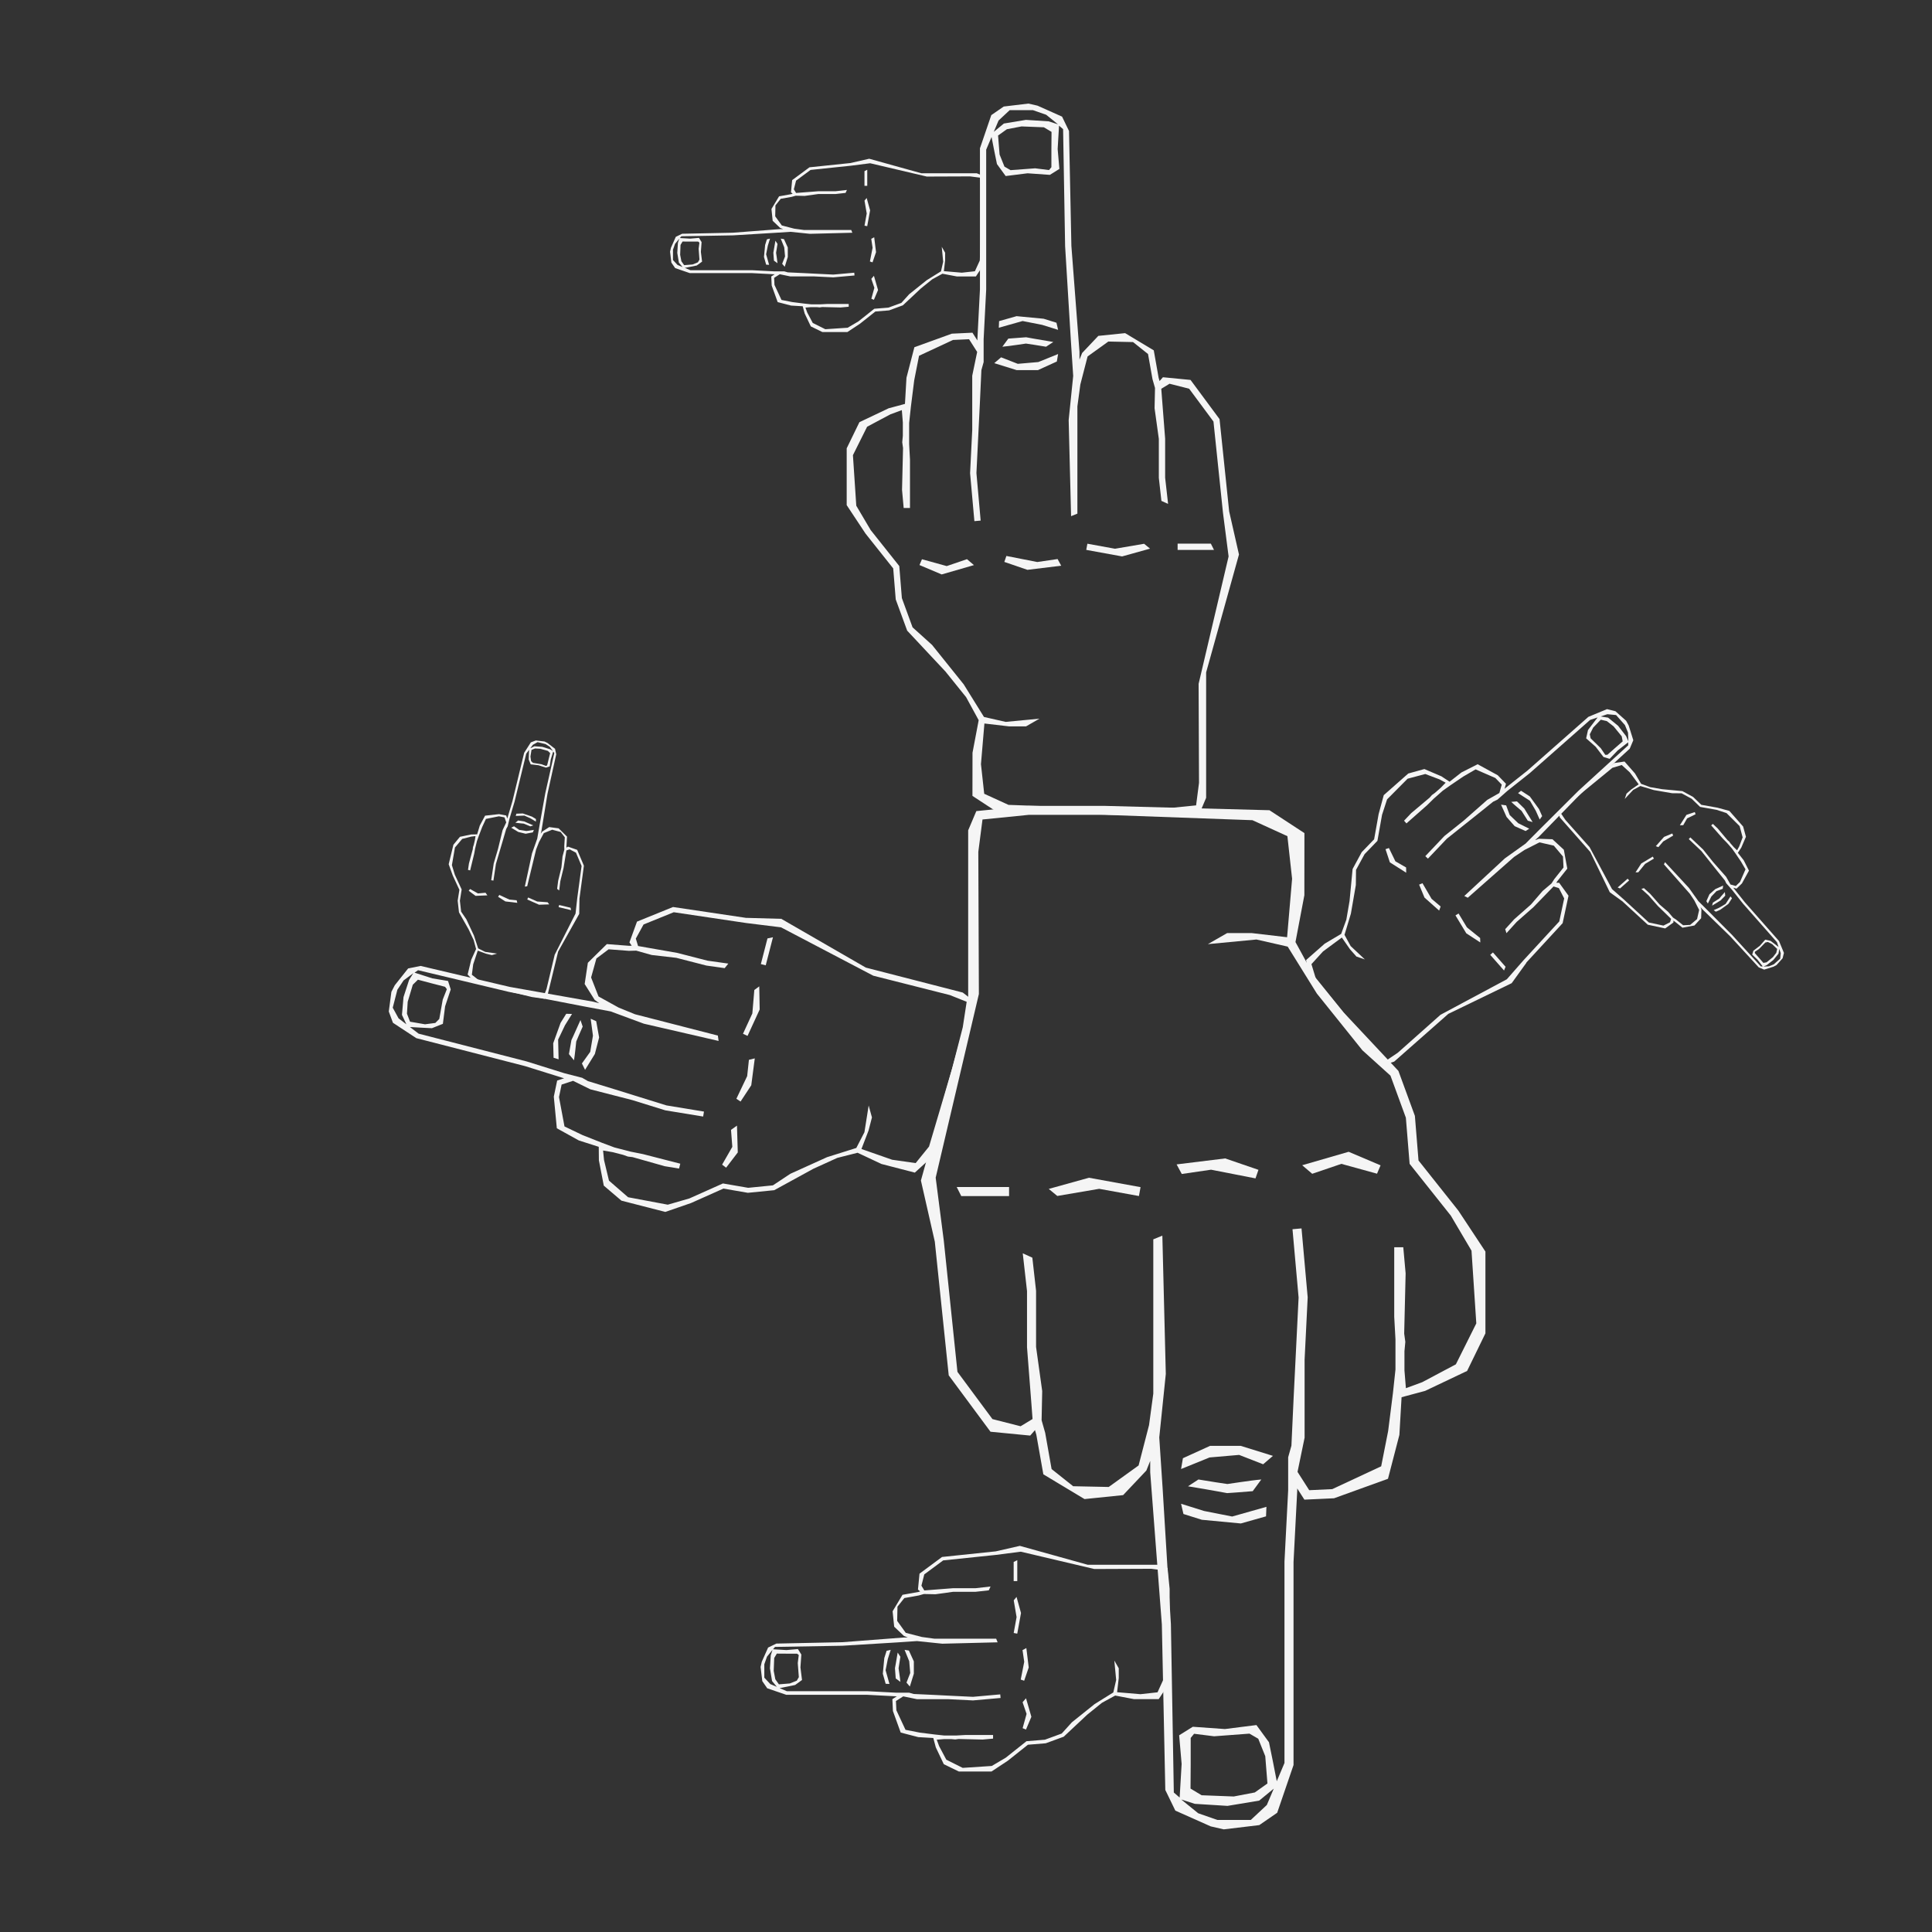 <?xml version="1.0" encoding="UTF-8"?>
<svg id="uuid-eac002d0-1f5a-46b7-a150-4fbd176b5d87" data-name="Ebene 1" xmlns="http://www.w3.org/2000/svg" viewBox="0 0 576 576">
  <rect x="0" y="0" width="576" height="576" fill="#333333" stroke="none"/>
  <g>
    <path d="m278.71,370.28l4.14,39.76,12.45,16.81,11.84,1.15,1.43-1.64.4,1.39,2.09,11.8,12.28,7.38,11.5-1.18,6.93-7.33,1.15-2.87v3.41l3.47,45.37,1.03,49.32,2.99,6.16,10.55,4.7,3.89.89,10.59-1.27,5.34-3.68,4.87-14.23v-60.51s1.1-21.27,1.1-21.27v-.68l2.14,3.34,8.84-.41,16.08-5.81,3.4-13.09.65-11.23,7.01-1.88,12.53-5.95,5.46-11.21v-24.38l-8.08-12.22-11.87-14.94-1.08-13.3-4.91-13.4-16.42-17.52-8.87-11.01-5.4-9.89,2.65-13.96.02-18.52-10.43-6.82-48.84-1.29h-23.07l-15.48,1.55-2.43,5.74v53.81l-14.09,50.59,4.17,18.34Zm94.19,172.31h-9.97l-5.7-1.99-5.06-4.1,4.05,1.29,9.74.61,9.45-1.57,4.34-3.57-2.06,4.87-4.78,4.46Zm-17.96-9.33l.05-7.24v-7.88l1.01-1.24,5.97.75,10.54-.79,2.62,1.52,2.09,5.2.65,8.14-3.77,2.68-6.28,1.2-9.58-.37-3.29-1.98Zm-63.1-236.85l-.17-42.43,1.25-9.66,13.75-1.38h22.9s43.83,1.59,43.83,1.59l10.42,4.76,1.4,12.7-1.49,17.43-10.58-1.24h-7.28l-5.76,3.3,14.49-1.38,9.31,2.12,8.69,13.99,13.59,16.93,8.36,7.55,4.59,12.54,1.12,13.75,12.28,15.44,6.17,10.45,1.43,21.68-6.09,12.2-10.02,5.32-4.88,1.8-.43-5.32v-5.7s.26-2.8.26-2.8l-.34-2.46.43-17.95-.7-7.79h-2.7v20.72s.37,6.72.37,6.72v9.03l-.75,6.97-1.43,11.34-2.08,10.53-14.58,6.8-6.87.32-3.49-5.46,2.11-10.2v-23.28s.92-18.55.92-18.55l-1.84-20.56-2.69.24,1.82,20.37-.91,18.43-.55,11.02-.68,14.72-.97,3.45v9.85s-1.1,21.27-1.1,21.27v60.03l-2.3,5.44-1.15-5.89-1.17-5.73-3.74-5.13-9.4,1.19-9.57-.68-4.07,2.54.74,8.55-.59,10.02-1.74-1.5-.87-50.19-2.46-40.39-1.01-15.29,1.95-18.92-1.03-41.24-2.7,1.1v46l-1.27,9.39-3.11,12.03-8.91,6.41-10.6-.22-6.43-5.12-1.91-10.79-1.07-3.77.18-8.69-1.83-13.17v-16.72l-1.11-9.88-2.86-1.3,1.27,11.25v16.74l1.31,16.88.34,4.53-3.56,2.16-8.4-2.14-10.43-14.08-4.07-39.1-2.42-18.79,12.87-54.72Z" style="fill: #f5f5f5;"/>
    <path d="m373.49,444.56l2.55-3.47c-3.18.26-9.78,1.34-10.12,1.35-.52-.04-5.56-.85-8.62-1.35l-3.11,2.03c8.47,1.39,11.53,2.03,11.66,2.03.42,0,5.07-.37,7.64-.58Z" style="fill: #f5f5f5;"/>
    <polygon points="367.36 452.13 358.98 450.48 352.12 448.33 352.83 451.38 358.31 453.1 369.94 454.2 377.45 452.08 377.57 449.24 367.36 452.13" style="fill: #f5f5f5;"/>
    <polygon points="360.75 431.07 352.67 434.75 352.12 437.97 360.62 434.52 369.43 433.76 376.59 436.55 379.51 434.05 369.93 431.07 360.75 431.07" style="fill: #f5f5f5;"/>
    <polygon points="399.91 346.99 410.54 349.92 411.6 347.43 402.08 343.39 388.23 347.4 391.22 349.95 399.91 346.99" style="fill: #f5f5f5;"/>
    <polygon points="361.06 348.73 374.31 351.32 375.19 348.77 365.28 345.37 350.79 347.15 352.33 350.01 361.06 348.73" style="fill: #f5f5f5;"/>
    <polygon points="327.71 354.43 339.56 356.58 340.04 353.93 324.66 351.13 312.67 354.46 315.22 356.56 327.71 354.43" style="fill: #f5f5f5;"/>
    <polygon points="300.84 353.9 285.23 353.9 286.59 356.6 300.84 356.6 300.84 353.9" style="fill: #f5f5f5;"/>
  </g>
  <g>
    <path d="m366.47,152.58l-2.88-27.63-8.65-11.68-8.23-.8-1,1.14-.28-.96-1.45-8.2-8.54-5.13-7.99.82-4.82,5.09-.8,1.99v-2.37l-2.41-31.53-.71-34.27-2.07-4.28-7.33-3.27-2.7-.62-7.36.88-3.71,2.56-3.38,9.89v42.05s-.76,14.78-.76,14.78v.47l-1.48-2.32-6.14.29-11.17,4.04-2.36,9.1-.45,7.8-4.87,1.31-8.71,4.14-3.79,7.79v16.94l5.62,8.49,8.25,10.38.75,9.24,3.41,9.31,11.41,12.18,6.16,7.65,3.75,6.87-1.84,9.7-.02,12.87,7.25,4.74,33.94.9h16.03l10.76-1.08,1.69-3.99v-37.39l9.79-35.15-2.9-12.75Zm-65.45-119.74h6.93l3.96,1.38,3.52,2.85-2.81-.9-6.77-.43-6.56,1.09-3.01,2.48,1.43-3.38,3.32-3.1Zm12.48,6.49l-.04,5.03v5.48l-.7.86-4.15-.52-7.33.55-1.82-1.06-1.45-3.61-.45-5.66,2.62-1.87,4.37-.84,6.66.26,2.29,1.37Zm43.85,164.58l.12,29.49-.87,6.71-9.56.96h-15.91s-30.46-1.11-30.46-1.11l-7.24-3.31-.97-8.83,1.03-12.12,7.35.86h5.06l4-2.3-10.07.96-6.47-1.47-6.04-9.72-9.44-11.76-5.81-5.24-3.19-8.72-.77-9.55-8.53-10.73-4.29-7.26-1-15.07,4.23-8.48,6.96-3.7,3.39-1.25.3,3.69v3.96s-.18,1.94-.18,1.94l.24,1.71-.3,12.47.49,5.41h1.88v-14.4s-.25-4.67-.25-4.67v-6.27l.52-4.84.99-7.88,1.44-7.32,10.13-4.72,4.78-.22,2.42,3.79-1.47,7.09v16.18s-.64,12.89-.64,12.89l1.28,14.29,1.87-.17-1.26-14.16.63-12.81.38-7.66.47-10.23.67-2.39v-6.84s.76-14.78.76-14.78v-41.71l1.6-3.78.8,4.09.81,3.98,2.6,3.57,6.53-.82,6.65.47,2.83-1.77-.51-5.94.41-6.96,1.21,1.04.6,34.88,1.71,28.07.7,10.63-1.35,13.15.72,28.66,1.88-.76v-31.97l.88-6.53,2.16-8.36,6.19-4.45,7.36.16,4.47,3.56,1.33,7.5.75,2.62-.13,6.04,1.27,9.15v11.62l.77,6.86,1.99.9-.88-7.82v-11.63l-.91-11.73-.24-3.15,2.47-1.5,5.84,1.49,7.25,9.78,2.83,27.17,1.68,13.05-8.95,38.02Z" style="fill: #f5f5f5;"/>
    <path d="m300.61,100.96l-1.77,2.41c2.21-.18,6.8-.93,7.04-.94.36.03,3.86.59,5.99.94l2.16-1.41c-5.88-.96-8.01-1.41-8.1-1.41-.29,0-3.53.26-5.31.4Z" style="fill: #f5f5f5;"/>
    <polygon points="304.87 95.71 310.69 96.85 315.46 98.34 314.97 96.22 311.16 95.03 303.08 94.26 297.86 95.74 297.78 97.71 304.87 95.71" style="fill: #f5f5f5;"/>
    <polygon points="309.46 110.34 315.08 107.78 315.46 105.55 309.56 107.94 303.44 108.47 298.46 106.53 296.43 108.27 303.08 110.34 309.46 110.34" style="fill: #f5f5f5;"/>
    <polygon points="282.25 168.77 274.87 166.73 274.13 168.46 280.75 171.26 290.37 168.48 288.29 166.71 282.25 168.77" style="fill: #f5f5f5;"/>
    <polygon points="309.25 167.56 300.04 165.75 299.43 167.53 306.31 169.89 316.38 168.66 315.31 166.67 309.25 167.56" style="fill: #f5f5f5;"/>
    <polygon points="332.42 163.6 324.19 162.1 323.85 163.94 334.54 165.89 342.87 163.57 341.1 162.12 332.42 163.6" style="fill: #f5f5f5;"/>
    <polygon points="351.09 163.96 361.94 163.96 361 162.08 351.09 162.08 351.09 163.96" style="fill: #f5f5f5;"/>
  </g>
  <g>
    <path d="m253.53,48.61l-12.2,1.27-5.16,3.82-.35,3.63.5.44-.43.12-3.62.64-2.27,3.77.36,3.53,2.25,2.13.88.35h-1.05l-13.93,1.07-15.14.31-1.89.92-1.44,3.24-.27,1.19.39,3.25,1.13,1.64,4.37,1.5h18.57s6.53.34,6.53.34h.21l-1.03.66.13,2.71,1.78,4.93,4.02,1.04,3.45.2.58,2.15,1.83,3.85,3.44,1.68h7.48l3.75-2.48,4.59-3.64,4.08-.33,4.11-1.51,5.38-5.04,3.38-2.72,3.03-1.66,4.29.81h5.69s2.09-3.2,2.09-3.2l.4-14.99v-7.08l-.48-4.75-1.76-.75h-16.52l-15.53-4.32-5.63,1.28Zm-52.89,28.91v-3.06l.61-1.75,1.26-1.55-.4,1.24-.19,2.99.48,2.9,1.1,1.33-1.5-.63-1.37-1.47Zm2.86-5.51l2.22.02h2.42l.38.31-.23,1.83.24,3.24-.47.8-1.59.64-2.5.2-.82-1.16-.37-1.93.11-2.94.61-1.01Zm72.7-19.37l13.02-.05,2.96.38.42,4.22v7.03s-.49,13.45-.49,13.45l-1.46,3.2-3.9.43-5.35-.46.38-3.25v-2.24l-1.01-1.77.42,4.45-.65,2.86-4.29,2.67-5.2,4.17-2.32,2.57-3.85,1.41-4.22.34-4.74,3.77-3.21,1.89-6.66.44-3.74-1.87-1.63-3.08-.55-1.5,1.63-.13h1.75s.86.08.86.08l.76-.11,5.51.13,2.39-.22v-.83h-6.36s-2.06.11-2.06.11h-2.77l-2.14-.23-3.48-.44-3.23-.64-2.09-4.48-.1-2.11,1.68-1.07,3.13.65h7.15s5.69.28,5.69.28l6.31-.56-.07-.83-6.25.56-5.66-.28-3.38-.17-4.52-.21-1.06-.3h-3.02s-6.53-.34-6.53-.34h-18.43l-1.67-.7,1.81-.35,1.76-.36,1.58-1.15-.36-2.89.21-2.94-.78-1.25-2.62.23-3.08-.18.46-.53,15.41-.27,12.4-.75,4.69-.31,5.81.6,12.66-.32-.34-.83h-14.12l-2.88-.39-3.69-.95-1.97-2.73.07-3.25,1.57-1.97,3.31-.59,1.16-.33,2.67.06,4.04-.56h5.13l3.03-.34.4-.88-3.45.39h-5.14l-5.18.4-1.39.11-.66-1.09.66-2.58,4.32-3.2,12-1.25,5.77-.74,16.8,3.95Z" style="fill: #f5f5f5;"/>
    <path d="m230.73,77.7l1.07.78c-.08-.98-.41-3-.42-3.11.01-.16.26-1.71.42-2.65l-.62-.95c-.43,2.6-.62,3.54-.62,3.58,0,.13.11,1.56.18,2.35Z" style="fill: #f5f5f5;"/>
    <polygon points="228.41 75.81 228.92 73.24 229.57 71.14 228.64 71.36 228.11 73.04 227.77 76.61 228.42 78.91 229.3 78.95 228.41 75.81" style="fill: #f5f5f5;"/>
    <polygon points="234.87 73.79 233.74 71.31 232.76 71.14 233.81 73.75 234.05 76.45 233.19 78.65 233.96 79.54 234.87 76.61 234.87 73.79" style="fill: #f5f5f5;"/>
    <polygon points="260.68 85.81 259.78 89.07 260.54 89.39 261.78 86.47 260.55 82.22 259.77 83.14 260.68 85.81" style="fill: #f5f5f5;"/>
    <polygon points="260.15 73.88 259.35 77.95 260.13 78.22 261.18 75.18 260.63 70.73 259.75 71.2 260.15 73.88" style="fill: #f5f5f5;"/>
    <polygon points="258.4 63.65 257.74 67.28 258.55 67.43 259.41 62.71 258.39 59.03 257.74 59.81 258.4 63.65" style="fill: #f5f5f5;"/>
    <polygon points="258.56 55.4 258.56 50.61 257.73 51.02 257.73 55.4 258.56 55.4" style="fill: #f5f5f5;"/>
  </g>
  <g>
    <path d="m455.05,286.98l10.83-11.75,1.75-8.18-2.78-3.85h-.87s.31-.48.31-.48l2.98-3.75-1.03-5.63-3.39-3.13-4.03-.14-1.16.41,1.02-.9,12.69-13.03,14.52-13.34,1.06-2.52-1.38-4.4-.76-1.4-3.18-2.84-2.52-.63-5.55,2.3-18.14,16-6.67,5.29-.2.18.44-1.52-2.46-2.54-5.99-3.28-4.82,2.44-3.54,2.77-2.42-1.6-5.1-2.18-4.8,1.33-7.31,6.45-1.53,5.65-1.34,7.51-3.7,3.84-2.72,5.02-.91,9.55-.96,5.57-1.54,4.23-4.89,2.9-5.56,4.89.71,4.93,12.53,14.99,6.1,6.92,4.56,4.23,2.36-.79,16.14-14.23,18.89-9.15,4.4-6.1Zm26.77-73.79l2.64,2.99.91,2.23.11,2.6-.68-1.55-2.39-3.08-2.97-2.42-2.22-.36,2-.67,2.6.25Zm1.95,7.85l-2.18,1.9-2.36,2.08-.64.03-1.35-1.99-3.02-2.95-.24-1.19,1.01-2,2.27-2.35,1.8.42,2.02,1.57,2.42,2.97.28,1.51Zm-54.33,81.53l-12.68,11.27-3.23,2.18-4.05-3.76-6.05-6.87-11.11-13.56-1.33-4.38,3.44-3.78,5.62-4.16,2.43,3.5,1.93,2.18,2.51.85-4.24-3.98-1.83-3.35,1.9-6.31,1.48-8.55.05-4.5,2.55-4.69,3.83-3.97,1.38-7.76,1.5-4.61,6.12-6.16,5.27-1.4,4.24,1.6,1.83.99-1.48,1.53-1.71,1.5-.91.66-.65.75-5.5,4.62-2.15,2.27.71.81,6.21-5.48,1.92-1.89,2.71-2.39,2.29-1.62,3.78-2.57,3.71-2.16,5.89,2.57,1.91,1.98-.71,2.49-3.62,2.06-6.98,6.15-5.8,4.63-5.68,5.99.78.74,5.63-5.93,5.77-4.6,3.45-2.75,4.59-3.69,1.29-.62,2.95-2.6,6.67-5.29,18-15.87,2.24-.75-1.46,1.9-1.41,1.86-.55,2.48,2.84,2.51,2.33,3.05,1.84.55,2.37-2.48,3.16-2.47v.92s-14.81,13.53-14.81,13.53l-11.46,11.41-4.32,4.35-6.19,4.42-12.09,11.21,1.04.52,13.79-12.16,3.15-2.1,4.43-2.25,4.28.98,2.73,3.24.16,3.28-2.73,3.43-.85,1.32-2.65,2.24-3.47,4.03-5.01,4.42-2.67,2.94.37,1.2,3.04-3.36,5.02-4.42,4.71-4.86,1.27-1.3,1.59.5,1.58,3.08-1.46,6.85-10.65,11.56-4.99,5.69-19.81,10.6Z" style="fill: #f5f5f5;"/>
    <path d="m452.26,238.92l-1.71.15c.92.89,2.99,2.58,3.08,2.68.12.17,1.21,1.89,1.87,2.94l1.43.4c-1.82-2.91-2.44-3.99-2.48-4.03-.11-.13-1.45-1.42-2.19-2.14Z" style="fill: #f5f5f5;"/>
    <polygon points="456.15 238.76 457.87 241.71 459.04 244.33 459.77 243.31 458.84 241.22 456.09 237.44 453.47 235.75 452.59 236.46 456.15 238.76" style="fill: #f5f5f5;"/>
    <polygon points="451.58 246.31 454.83 247.76 455.93 247.07 452.65 245.44 450.1 243 449.04 240.11 447.52 239.9 449.16 243.56 451.58 246.31" style="fill: #f5f5f5;"/>
    <polygon points="416.02 256.79 414.09 252.83 413.07 253.17 414.37 257.1 419.24 260.19 419.21 258.62 416.02 256.79" style="fill: #f5f5f5;"/>
    <polygon points="426.81 267.98 424.09 263.32 423.09 263.74 424.69 267.6 429.06 271.48 429.51 270.26 426.81 267.98" style="fill: #f5f5f5;"/>
    <polygon points="437.34 276.48 434.85 272.35 433.93 272.91 437.16 278.26 441.33 280.98 441.28 279.66 437.34 276.48" style="fill: #f5f5f5;"/>
    <polygon points="444.29 284.67 448.41 289.35 448.86 288.23 445.1 283.96 444.29 284.67" style="fill: #f5f5f5;"/>
  </g>
  <g>
    <path d="m483.79,268.81l7.47,6.88,5.2,1.11,2.45-1.77v-.55s.31.2.31.2l2.38,1.9,3.58-.66,1.99-2.16.09-2.56-.26-.74.57.65,8.29,8.07,8.49,9.23,1.61.67,2.8-.88.89-.48,1.81-2.02.4-1.6-1.46-3.53-10.17-11.54-3.37-4.24-.11-.13.97.28,1.62-1.56,2.09-3.81-1.55-3.07-1.76-2.25,1.02-1.54,1.39-3.24-.84-3.06-4.1-4.65-3.59-.97-4.78-.85-2.44-2.35-3.19-1.73-6.08-.58-3.54-.61-2.69-.98-1.84-3.11-3.11-3.54-3.14.45-9.53,7.97-4.4,3.88-2.69,2.9.5,1.5,9.05,10.26,5.82,12.01,3.88,2.8Zm46.93,17.02l-1.9,1.68-1.42.58-1.65.07.99-.43,1.96-1.52,1.54-1.89.23-1.41.43,1.27-.16,1.65Zm-4.99,1.24l-1.21-1.39-1.32-1.5-.02-.41,1.26-.86,1.88-1.92.76-.15,1.27.64,1.49,1.44-.27,1.15-1,1.29-1.89,1.54-.96.18Zm-51.85-34.55l-7.17-8.06-1.39-2.05,2.39-2.57,4.37-3.85,8.63-7.07,2.79-.84,2.4,2.19,2.65,3.57-2.23,1.54-1.39,1.22-.54,1.6,2.53-2.7,2.13-1.16,4.01,1.21,5.44.94,2.86.03,2.98,1.62,2.52,2.43,4.94.88,2.93.96,3.92,3.89.89,3.35-1.02,2.7-.63,1.16-.98-.94-.96-1.09-.42-.58-.48-.41-2.94-3.49-1.44-1.37-.51.45,3.48,3.95,1.2,1.22,1.52,1.72,1.03,1.45,1.63,2.4,1.38,2.36-1.64,3.75-1.26,1.22-1.58-.45-1.31-2.3-3.91-4.44-2.94-3.69-3.81-3.61-.47.5,3.77,3.58,2.92,3.67,1.75,2.19,2.35,2.92.39.82,1.66,1.88,3.37,4.24,10.09,11.45.48,1.42-1.21-.93-1.19-.9-1.58-.35-1.59,1.81-1.94,1.48-.35,1.17,1.58,1.51,1.57,2.01h-.58s-8.6-9.42-8.6-9.42l-7.26-7.29-2.76-2.75-2.81-3.94-7.13-7.69-.33.66,7.73,8.77,1.34,2,1.43,2.82-.62,2.72-2.06,1.74-2.09.1-2.18-1.74-.84-.54-1.43-1.69-2.56-2.2-2.81-3.19-1.87-1.7-.76.23,2.13,1.93,2.81,3.19,3.09,3,.83.81-.32,1.01-1.96,1-4.36-.93-7.35-6.77-3.62-3.18-6.74-12.6Z" style="fill: #f5f5f5;"/>
    <path d="m514.35,267.04l-.1-1.09c-.56.58-1.64,1.9-1.7,1.96-.11.08-1.2.77-1.87,1.19l-.25.91c1.85-1.16,2.54-1.55,2.56-1.57.08-.07.9-.92,1.36-1.4Z" style="fill: #f5f5f5;"/>
    <polygon points="514.45 269.51 512.58 270.61 510.91 271.35 511.56 271.81 512.89 271.22 515.3 269.48 516.37 267.81 515.92 267.25 514.45 269.51" style="fill: #f5f5f5;"/>
    <polygon points="509.65 266.61 508.73 268.67 509.17 269.38 510.21 267.29 511.76 265.67 513.6 264.99 513.73 264.02 511.4 265.07 509.65 266.61" style="fill: #f5f5f5;"/>
    <polygon points="502.99 243.99 505.51 242.76 505.29 242.11 502.79 242.94 500.83 246.04 501.83 246.02 502.99 243.99" style="fill: #f5f5f5;"/>
    <polygon points="495.87 250.86 498.83 249.12 498.57 248.49 496.11 249.51 493.65 252.28 494.42 252.57 495.87 250.86" style="fill: #f5f5f5;"/>
    <polygon points="490.47 257.55 493.09 255.97 492.74 255.38 489.33 257.43 487.61 260.08 488.44 260.06 490.47 257.55" style="fill: #f5f5f5;"/>
    <polygon points="485.26 261.97 482.28 264.59 482.99 264.88 485.71 262.48 485.26 261.97" style="fill: #f5f5f5;"/>
  </g>
  <g>
    <path d="m222.56,273.67l-21.91-3.26-10.74,4.36-2.25,6.19.68,1-.8.02-6.62-.51-5.66,5.57-.95,6.33,2.98,4.73,1.38,1.01-1.83-.47-24.83-4.4-26.61-6.26-3.72.75-3.98,5.01-1.01,1.96-.78,5.86,1.24,3.37,6.96,4.58,32.47,8.35,11.26,3.52.36.09-2.09.68-1,4.8.9,9.43,6.56,3.63,5.94,1.9.04,4.02,1.46,7.55,5.26,4.48,13.08,3.36,7.67-2.65,9.66-4.31,7.28,1.26,7.87-.78,11.67-6.39,7.13-3.24,6.05-1.53,7.13,3.35,9.94,2.57,5.1-4.66,7.43-26.03,3.18-12.38,1.31-8.52-2.75-2.1-28.88-7.43-25.2-14.54-10.42-.29Zm-105.47,26.76l1.38-5.35,1.85-2.78,2.9-2.15-1.25,1.99-1.67,5.14-.46,5.29,1.32,2.82-2.33-1.78-1.74-3.18Zm7.49-8.35l3.88,1.03,4.23,1.09.53.71-1.22,3.1-1.03,5.77-1.18,1.2-3.08.4-4.46-.77-.92-2.39.22-3.54,1.52-5.09,1.52-1.49Zm135.81-1.18l22.8,5.77,5.01,2-1.16,7.57-3.16,12.29-6.9,23.3-3.99,4.93-7.01-1-9.15-3.2,2.12-5.51,1.01-3.91-.98-3.55-1.26,7.96-2.42,4.7-8.71,2.74-10.96,4.96-5.2,3.45-7.37.73-7.53-1.3-9.98,4.46-6.46,1.87-11.83-2.22-5.7-4.95-1.47-6.11-.29-2.87,2.91.5,3.06.79,1.46.52,1.37.16,9.57,2.71,4.28.7.37-1.45-11.12-2.86-3.66-.73-4.84-1.25-3.64-1.36-5.89-2.33-5.37-2.57-1.64-8.76.78-3.73,3.41-1.12,5.18,2.54,12.49,3.21,9.83,3.05,11.29,1.85.24-1.48-11.18-1.84-9.76-3.03-5.84-1.82-7.81-2.39-1.72-.99-5.29-1.36-11.26-3.52-32.21-8.28-2.6-1.98,3.32.19,3.24.16,3.27-1.3.66-5.21,1.68-5.04-.8-2.53-4.69-.78-5.3-1.7,1.05-.73,27.06,6.46,22.02,4.26,8.35,1.57,9.89,3.66,22.28,5.14-.22-1.6-24.69-6.35-4.87-1.98-6.02-3.33-2.21-5.66,1.58-5.66,3.64-2.74,6.05.46,2.17-.06,4.64,1.3,7.32.84,8.97,2.31,5.45.77,1.09-1.36-6.21-.87-8.98-2.31-9.24-1.62-2.48-.44-.67-2.21,2.31-4.21,9-3.65,21.55,3.21,10.42,1.29,27.59,14.46Z" style="fill: #f5f5f5;"/>
    <path d="m169.62,314.27l1.51,1.85c.3-1.74.63-5.44.67-5.62.09-.27,1.23-2.87,1.92-4.44l-.66-1.95c-1.91,4.35-2.68,5.91-2.7,5.98-.06.23-.5,2.77-.74,4.18Z" style="fill: #f5f5f5;"/>
    <polygon points="166.4 309.94 168.44 305.67 170.54 302.29 168.81 302.25 167.13 304.95 164.93 311.04 165.04 315.36 166.54 315.82 166.4 309.94" style="fill: #f5f5f5;"/>
    <polygon points="178.62 309.3 177.75 304.46 176.1 303.72 176.78 308.76 175.97 313.59 173.49 317.05 174.43 318.96 177.35 314.23 178.62 309.3" style="fill: #f5f5f5;"/>
    <polygon points="218.33 341.92 215.29 347.22 216.48 348.13 219.96 343.58 219.72 335.59 217.94 336.85 218.33 341.92" style="fill: #f5f5f5;"/>
    <polygon points="222.76 320.83 219.54 327.58 220.79 328.41 223.98 323.56 225.03 315.54 223.28 315.97 222.76 320.83" style="fill: #f5f5f5;"/>
    <polygon points="224.3 302.15 221.51 308.21 222.87 308.84 226.49 300.97 226.36 294.07 224.89 295.15 224.3 302.15" style="fill: #f5f5f5;"/>
    <polygon points="228.29 287.8 230.45 279.43 228.81 279.78 226.84 287.43 228.29 287.8" style="fill: #f5f5f5;"/>
  </g>
  <g>
    <path d="m172.77,267.83l1.31-9.73-2-4.73-2.76-.96-.44.31v-.35s.17-2.94.17-2.94l-2.5-2.47-2.81-.38-2.08,1.35-.44.62.2-.81,1.8-11.03,2.61-11.83-.36-1.64-2.24-1.73-.88-.44-2.6-.31-1.49.57-1.99,3.11-3.5,14.44-1.49,5.01-.04.16-.32-.92-2.13-.41-4.17.46-1.57,2.93-.8,2.64-1.78.04-3.34.69-1.95,2.36-1.41,5.82,1.22,3.38,1.97,4.25-.51,3.23.39,3.48,2.9,5.13,1.48,3.14.72,2.67-1.44,3.18-1.08,4.42,2.09,2.23,11.58,3.14,5.5,1.34,3.78.53.91-1.23,3.12-12.84,6.29-11.25.07-4.62Zm-12.49-46.57l2.38.58,1.24.8.97,1.27-.89-.54-2.29-.71-2.35-.17-1.24.6.77-1.04,1.4-.79Zm3.74,3.27l-.43,1.72-.46,1.88-.31.24-1.38-.52-2.56-.42-.54-.52-.2-1.36.32-1.98,1.05-.42,1.57.08,2.26.64.67.66Zm1.34,60.17l-2.42,10.13-.86,2.23-3.36-.47-5.46-1.33-10.37-2.92-2.21-1.74.4-3.11,1.36-4.07,2.45.91,1.74.42,1.57-.45-3.54-.51-2.1-1.04-1.26-3.84-2.26-4.83-1.56-2.29-.37-3.26.53-3.35-2.04-4.4-.87-2.85.91-5.26,2.16-2.56,2.7-.69,1.27-.15-.21,1.29-.33,1.36-.22.65-.06.61-1.14,4.26-.28,1.9.64.16,1.2-4.94.3-1.63.52-2.15.58-1.62,1-2.62,1.11-2.39,3.87-.78,1.66.32.52,1.5-1.09,2.31-1.35,5.55-1.29,4.37-.75,5.01.66.1.75-4.97,1.28-4.34.77-2.6,1.01-3.47.43-.77.57-2.35,1.49-5.01,3.48-14.32.86-1.16-.07,1.47-.05,1.43.59,1.44,2.31.26,2.24.72,1.12-.37.32-2.08.72-2.36.33.46-2.7,12.03-1.75,9.78-.64,3.71-1.56,4.4-2.14,9.9.71-.11,2.66-10.98.85-2.17,1.44-2.69,2.5-1.01,2.52.67,1.24,1.59-.17,2.69.04.96-.55,2.06-.33,3.25-.97,3.99-.31,2.42.61.48.35-2.76.97-3.99.66-4.1.18-1.1.97-.31,1.88,1,1.67,3.96-1.29,9.57-.51,4.62-6.24,12.31Z" style="fill: #f5f5f5;"/>
    <path d="m154.46,244.61l-.81.68c.77.12,2.41.25,2.49.26.12.04,1.28.53,1.98.82l.86-.3c-1.94-.82-2.63-1.15-2.66-1.16-.1-.02-1.23-.21-1.86-.3Z" style="fill: #f5f5f5;"/>
    <polygon points="156.36 243.16 158.26 244.04 159.77 244.95 159.78 244.18 158.57 243.45 155.86 242.52 153.95 242.59 153.76 243.26 156.36 243.16" style="fill: #f5f5f5;"/>
    <polygon points="156.72 248.57 158.86 248.16 159.17 247.42 156.95 247.75 154.8 247.42 153.25 246.34 152.41 246.77 154.52 248.04 156.72 248.57" style="fill: #f5f5f5;"/>
    <polygon points="142.5 266.36 140.14 265.05 139.74 265.58 141.78 267.09 145.31 266.94 144.75 266.16 142.5 266.36" style="fill: #f5f5f5;"/>
    <polygon points="151.87 268.2 148.86 266.81 148.5 267.37 150.67 268.75 154.23 269.17 154.03 268.4 151.87 268.2" style="fill: #f5f5f5;"/>
    <polygon points="160.16 268.77 157.46 267.57 157.19 268.17 160.7 269.73 163.75 269.63 163.26 268.99 160.16 268.77" style="fill: #f5f5f5;"/>
    <polygon points="166.54 270.45 170.26 271.35 170.1 270.63 166.7 269.81 166.54 270.45" style="fill: #f5f5f5;"/>
  </g>
  <g>
    <path d="m296.75,462.53l-15.89,1.66-6.72,4.98-.46,4.73.66.57-.55.16-4.72.84-2.95,4.91.47,4.6,2.93,2.77,1.15.46h-1.36s-18.14,1.39-18.14,1.39l-19.71.41-2.46,1.19-1.88,4.22-.36,1.56.51,4.23,1.47,2.13,5.69,1.95h24.19s8.5.44,8.5.44h.27s-1.34.85-1.34.85l.16,3.53,2.32,6.43,5.23,1.36,4.49.26.75,2.8,2.38,5.01,4.48,2.18h9.75s4.88-3.23,4.88-3.23l5.97-4.75,5.31-.43,5.36-1.96,7-6.56,4.4-3.55,3.95-2.16,5.58,1.06h7.4s2.73-4.16,2.73-4.16l.52-19.52v-9.22s-.62-6.19-.62-6.19l-2.3-.97h-21.51s-20.22-5.63-20.22-5.63l-7.33,1.67Zm-68.88,37.65v-3.99s.8-2.28.8-2.28l1.64-2.02-.52,1.62-.24,3.89.63,3.78,1.43,1.73-1.95-.82-1.78-1.91Zm3.73-7.18l2.89.02h3.15s.5.4.5.4l-.3,2.39.32,4.21-.61,1.05-2.08.83-3.25.26-1.07-1.51-.48-2.51.15-3.83.79-1.32Zm94.67-25.22l16.96-.07,3.86.5.55,5.5v9.15s-.64,17.52-.64,17.52l-1.9,4.16-5.08.56-6.97-.59.49-4.23v-2.91s-1.32-2.3-1.32-2.3l.55,5.79-.85,3.72-5.59,3.48-6.77,5.43-3.02,3.34-5.01,1.84-5.5.45-6.17,4.91-4.18,2.47-8.67.57-4.88-2.44-2.13-4.01-.72-1.95,2.12-.17h2.28s1.12.1,1.12.1l.98-.14,7.18.17,3.11-.28v-1.08s-8.28,0-8.28,0l-2.69.15h-3.61s-2.79-.3-2.79-.3l-4.53-.57-4.21-.83-2.72-5.83-.13-2.75,2.18-1.39,4.08.84h9.31s7.41.37,7.41.37l8.22-.73-.1-1.07-8.14.73-7.37-.36-4.41-.22-5.88-.27-1.38-.39h-3.94s-8.5-.44-8.5-.44h-24s-2.17-.92-2.17-.92l2.35-.46,2.29-.47,2.05-1.49-.47-3.76.27-3.83-1.02-1.63-3.42.3-4.01-.24.6-.7,20.06-.35,16.15-.98,6.11-.41,7.56.78,16.49-.41-.44-1.08h-18.39s-3.75-.51-3.75-.51l-4.81-1.24-2.56-3.56.09-4.24,2.05-2.57,4.31-.77,1.51-.43,3.47.07,5.26-.73h6.68s3.95-.44,3.95-.44l.52-1.14-4.5.51h-6.69s-6.75.52-6.75.52l-1.81.14-.86-1.42.85-3.36,5.63-4.17,15.63-1.63,7.51-.97,21.87,5.15Z" style="fill: #f5f5f5;"/>
    <path d="m267.05,500.41l1.39,1.02c-.1-1.27-.54-3.91-.54-4.05.02-.21.34-2.22.54-3.45l-.81-1.24c-.55,3.39-.81,4.61-.81,4.66,0,.17.15,2.03.23,3.06Z" style="fill: #f5f5f5;"/>
    <polygon points="264.03 497.96 264.69 494.62 265.55 491.88 264.33 492.16 263.64 494.35 263.2 499 264.05 502 265.18 502.05 264.03 497.96" style="fill: #f5f5f5;"/>
    <polygon points="272.45 495.32 270.98 492.09 269.69 491.88 271.07 495.27 271.37 498.79 270.26 501.65 271.26 502.82 272.45 498.99 272.45 495.32" style="fill: #f5f5f5;"/>
    <polygon points="306.06 510.98 304.88 515.23 305.88 515.65 307.49 511.84 305.89 506.31 304.87 507.5 306.06 510.98" style="fill: #f5f5f5;"/>
    <polygon points="305.36 495.45 304.32 500.74 305.34 501.09 306.7 497.13 305.99 491.34 304.85 491.96 305.36 495.45" style="fill: #f5f5f5;"/>
    <polygon points="303.08 482.12 302.22 486.85 303.28 487.05 304.4 480.9 303.07 476.1 302.23 477.12 303.08 482.12" style="fill: #f5f5f5;"/>
    <polygon points="303.29 471.38 303.29 465.14 302.21 465.68 302.21 471.38 303.29 471.38" style="fill: #f5f5f5;"/>
  </g>
</svg>